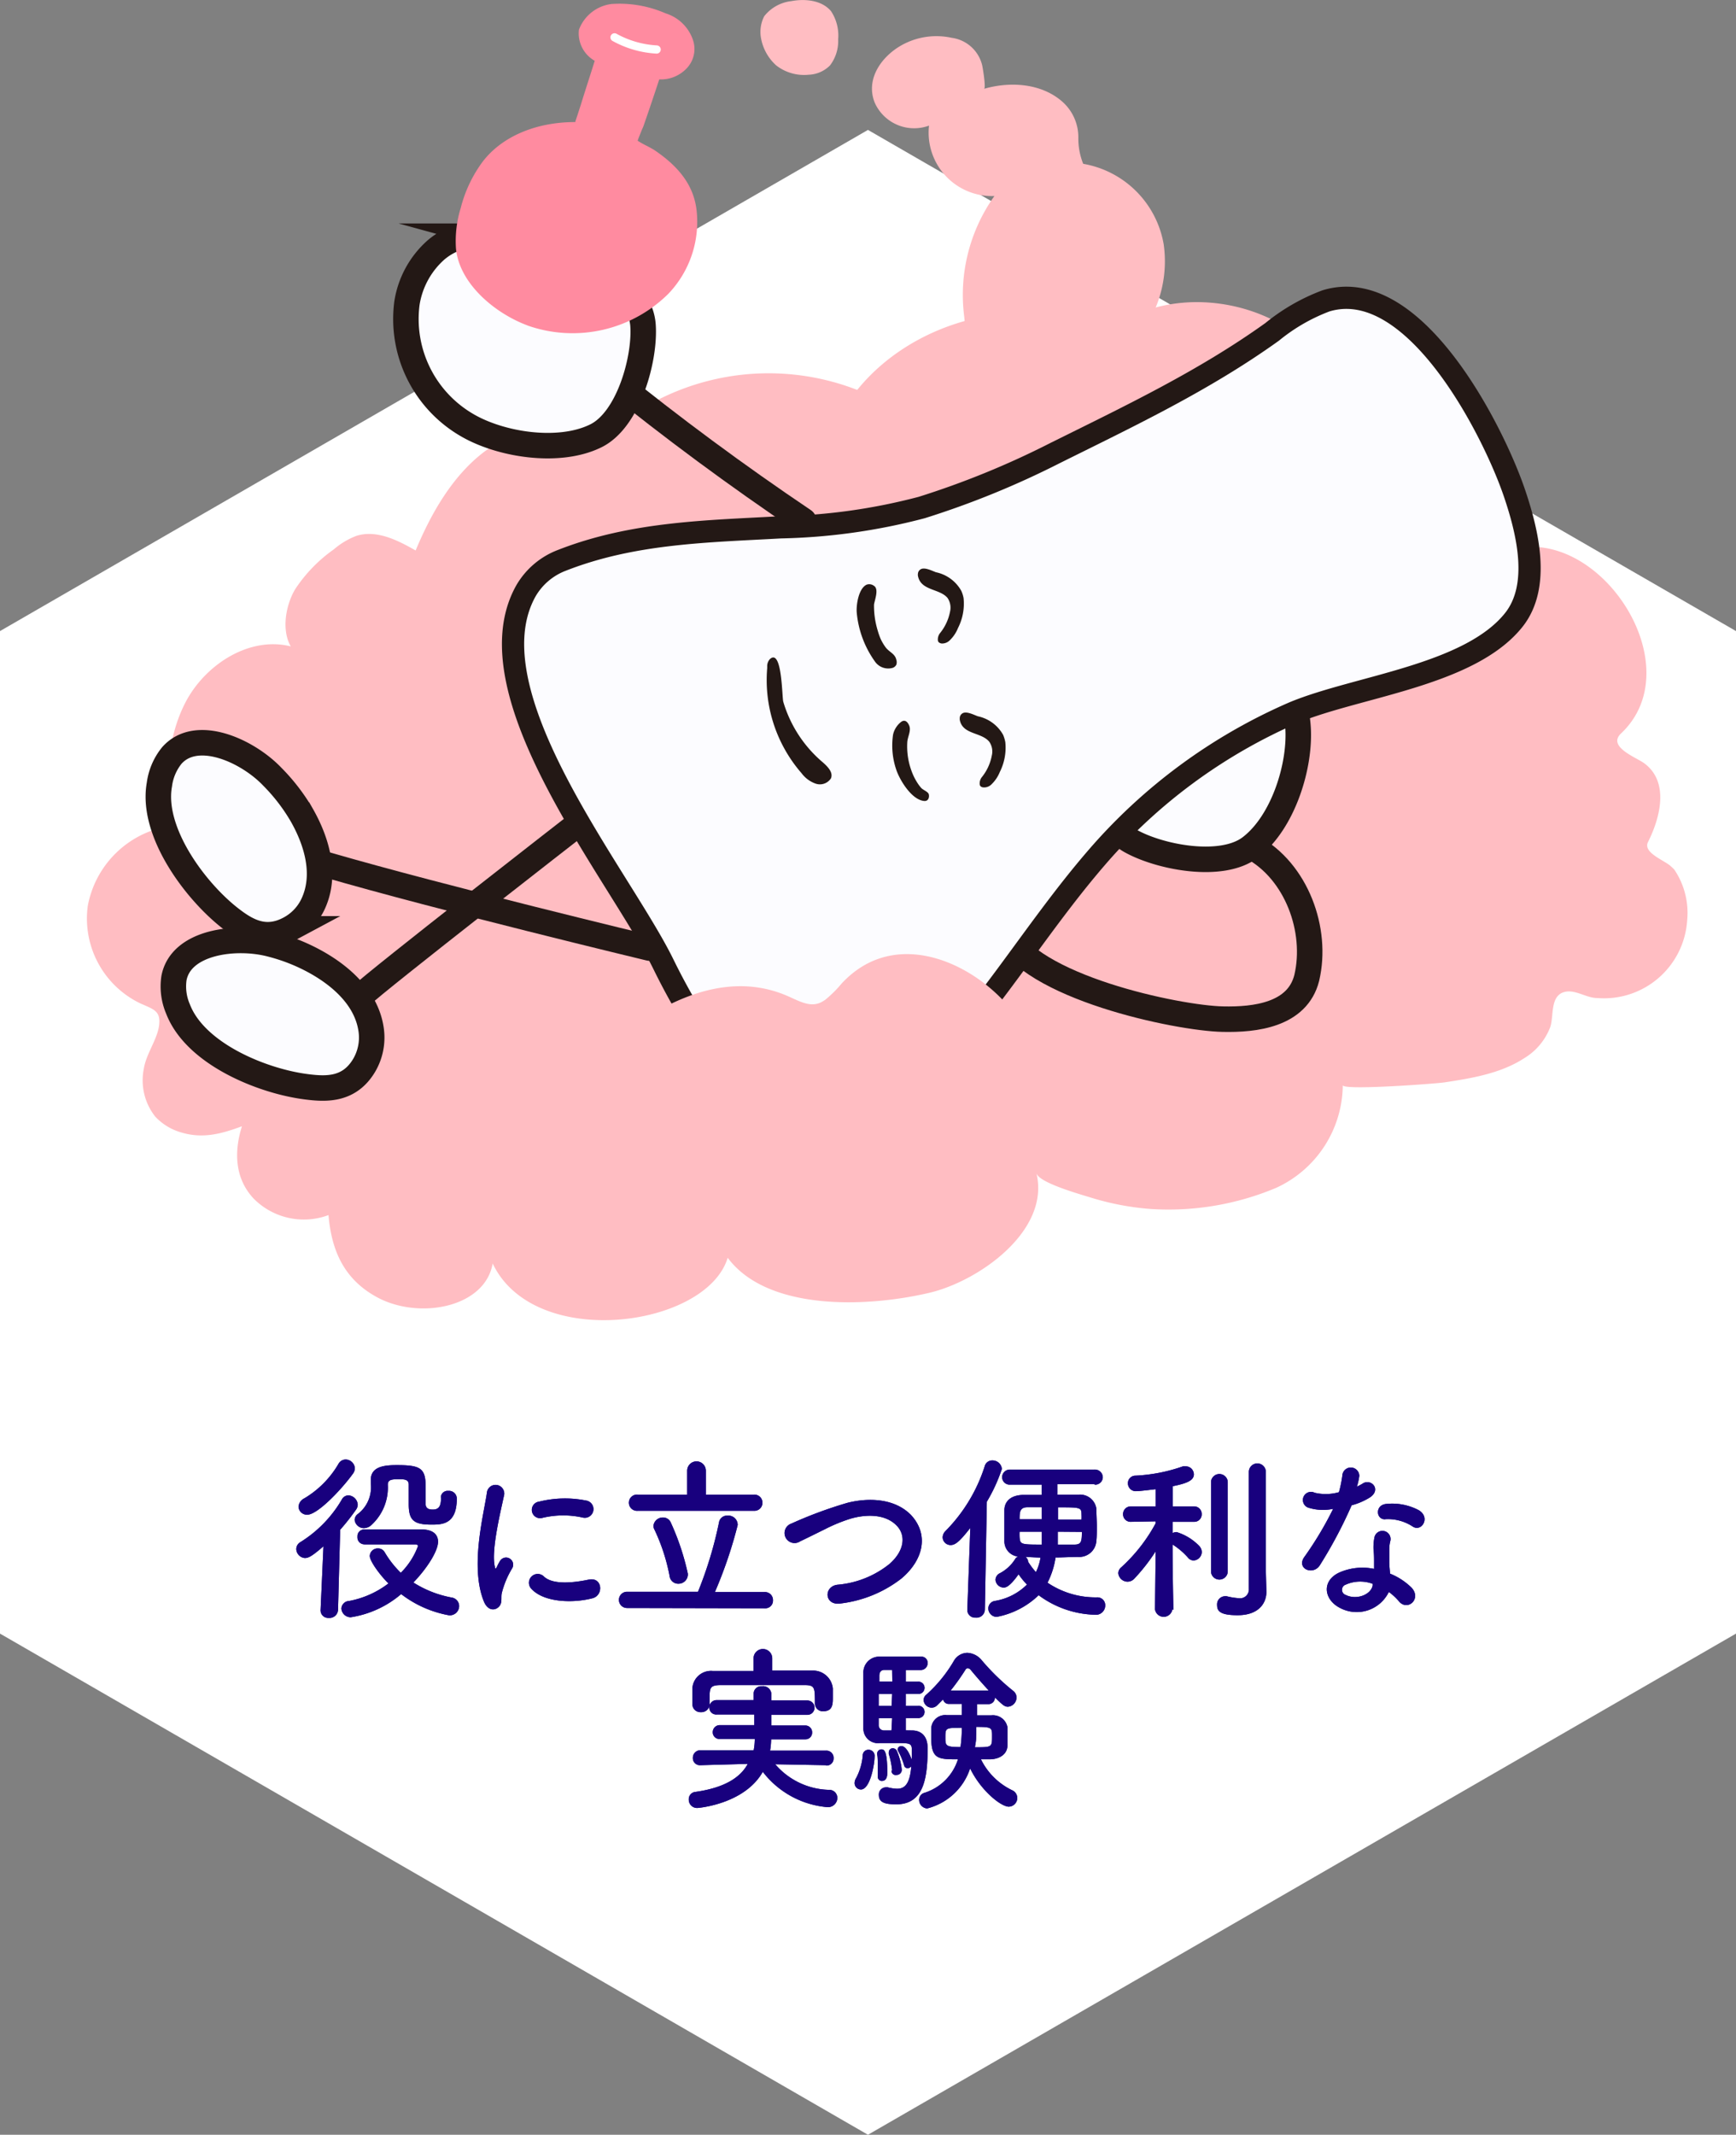 <svg xmlns="http://www.w3.org/2000/svg" viewBox="0 0 185.91 228.57"><rect x="0" y="0" width="185.91" height="228.57" fill="#808080" stroke="none"/><defs><style>.cls-1{fill:#fff;}.cls-2{fill:#ffbdc2;}.cls-3,.cls-5{fill:#fcfcff;}.cls-3,.cls-4,.cls-5{stroke:#231815;stroke-miterlimit:10;}.cls-3,.cls-4{stroke-width:2.73px;}.cls-4,.cls-8{fill:none;stroke-linecap:round;}.cls-5{stroke-width:2.38px;}.cls-6{fill:#231815;}.cls-7{fill:#ff8ba0;}.cls-8{stroke:#fff;stroke-linejoin:round;stroke-width:0.88px;}.cls-9{fill:#18007e;}</style></defs><g id="レイヤー_2" data-name="レイヤー 2"><g id="イメージ"><polygon class="cls-1" points="185.91 174.91 185.91 67.57 92.95 13.91 0 67.57 0 174.91 92.95 228.57 185.91 174.91"/><path class="cls-2" d="M179.32,93.13a8.32,8.32,0,0,1,1.36,5.43,8.93,8.93,0,0,1-9.65,8.3c-1.11,0-2.28-.9-3.4-.67-1.68.35-1.2,2.6-1.62,3.8a6.66,6.66,0,0,1-2.76,3.3c-2.51,1.64-5.64,2.16-8.55,2.6-.92.14-10.93.89-10.9.3a12.21,12.21,0,0,1-7.15,11,29.75,29.75,0,0,1-13.37,2.26,29,29,0,0,1-6.45-1.22c-.94-.3-5.58-1.57-5.84-2.62,1.51,6.16-6.17,11.58-11.5,12.82-7,1.63-17.39,1.85-21.56-3.76-2.27,7.47-20.72,10-25.17.61-.82,4.77-8,6.08-12.5,3.55-3.41-1.9-4.76-4.92-5.08-8.73a7.56,7.56,0,0,1-8-1.75c-2.06-2.18-2.12-5.06-1.27-7.76-2.13.79-4.13,1.35-6.4.69a6.08,6.08,0,0,1-2.89-1.73,6.26,6.26,0,0,1-1.22-5.11c.25-1.61,1.46-3.16,1.64-4.68s-.58-1.69-2-2.32A10.08,10.08,0,0,1,9.4,97,10.62,10.62,0,0,1,18,88.47c-.24-4.48-.23-9.23,1.86-13.26s6.82-7.12,11.28-6c-1-1.72-.56-4.36.45-6.09a15.89,15.89,0,0,1,4.16-4.3,8.13,8.13,0,0,1,2.43-1.45c2.16-.67,4.4.47,6.33,1.57,1.61-3.86,3.84-7.83,7.18-10.44s8.67-3.3,11.67-.4A26.15,26.15,0,0,1,91.8,41.75c6.22-7.69,18-10.5,27-6.43,7.7-5.79,20.53-2.73,24.41,5.84,3.16-1.64,7.26-.77,9.9,1.53a14,14,0,0,1,4.32,9.2c.16,1.53.19,3.17,1.07,4.43s1.91,2.92,3.28,2.54c9.53-2.65,19.46,12.46,11.82,19.67-1.5,1.41,1.58,2.55,2.45,3.17,2.76,2,1.74,5.86.44,8.45-.6,1.18,1.87,2,2.47,2.63A3.59,3.59,0,0,1,179.32,93.13Z"/><path class="cls-3" d="M121,90c-1.47-.86-2.72-2.71-1.87-4.18.57-1,1.86-1.34,2.57-2.24,1.28-1.59.24-3.91-.68-5.73-1-2-1.84-4.25-1.41-6.45a6.91,6.91,0,0,1,4.08-4.84,9.47,9.47,0,0,1,6.45-.24A13.15,13.15,0,0,1,139,77.76c.32,4.17-1.57,10.25-5.06,12.94C130.85,93.11,124.11,91.78,121,90Z"/><path class="cls-4" d="M107.56,99.63c2.58,6.06,18.56,9.39,23.38,9.49,3.48.08,8-.45,9-4.41,1.21-5.13-1.1-11.43-5.84-14"/><path class="cls-5" d="M83.6,56.46C75.75,56.9,67.8,57,60.16,60a7.54,7.54,0,0,0-3.83,3.25c-6.19,11,10.08,30.52,14.72,40,5.4,11,15.15,24.36,27.12,12.62,7.39-7.24,12.53-16.23,19.23-24a58.6,58.6,0,0,1,21.16-15.58c6.73-2.8,18.73-3.94,23.51-9.86,3-3.7,1.47-9.64.11-13.65-2.26-6.65-10.72-23.43-20.17-20.57a20.43,20.43,0,0,0-5.77,3.32c-7.34,5.26-15.24,9-23.29,13a92.66,92.66,0,0,1-14.24,5.81A64.11,64.11,0,0,1,83.6,56.46Z"/><path class="cls-6" d="M98.3,61.64a.58.58,0,0,1,0-.19.6.6,0,0,1,.34-.52c.43-.2,1.16.18,1.59.34a4.06,4.06,0,0,1,2.72,2,3.29,3.29,0,0,1,.24.77,5.75,5.75,0,0,1-.6,3.21,3.74,3.74,0,0,1-.86,1.29,1.16,1.16,0,0,1-.89.36.66.66,0,0,1-.27-.1.34.34,0,0,1-.13-.22,1.1,1.1,0,0,1,.21-.77,5.2,5.2,0,0,0,1.09-2.32,1.85,1.85,0,0,0-.27-1.47C100.62,63,98.59,63.27,98.3,61.64Z"/><path class="cls-6" d="M102.78,77.06a1.37,1.37,0,0,1,0-.19.61.61,0,0,1,.34-.52c.43-.2,1.16.18,1.59.34a4.06,4.06,0,0,1,2.72,2,3.82,3.82,0,0,1,.23.77,5.78,5.78,0,0,1-.59,3.2,3.79,3.79,0,0,1-.86,1.29,1.12,1.12,0,0,1-.88.36.55.55,0,0,1-.28-.09.34.34,0,0,1-.13-.22,1.09,1.09,0,0,1,.21-.77,5.18,5.18,0,0,0,1.08-2.32,1.84,1.84,0,0,0-.26-1.48C105.1,78.37,103.07,78.68,102.78,77.06Z"/><path class="cls-6" d="M94.31,68.41a5.2,5.2,0,0,0,.54.91c.4.52,1,.67,1.14,1.33a.84.84,0,0,1,0,.52.7.7,0,0,1-.37.33,1.73,1.73,0,0,1-1.95-.71,10.66,10.66,0,0,1-1.92-5.19c-.07-.79.18-2.59,1.06-3a.83.83,0,0,1,.79.13c.55.34.06,1.55,0,2A9,9,0,0,0,94,67.53,7.13,7.13,0,0,0,94.31,68.41Z"/><path class="cls-6" d="M98.64,84.35c.19.23.74.41.82.68s0,.78-.5.73c-1.35-.13-2.64-2.28-3-3.41a8,8,0,0,1-.32-3.7,2.39,2.39,0,0,1,.88-1.37c.39-.26.67,0,.84.39.25.57-.18,1.23-.2,1.83a7.6,7.6,0,0,0,.44,3,6.29,6.29,0,0,0,.71,1.42A4.34,4.34,0,0,0,98.64,84.35Z"/><path class="cls-6" d="M82.16,71.53l0-.22a1.11,1.11,0,0,1,.29-.74c1.31-1.19,1.29,4.06,1.43,4.56a13.5,13.5,0,0,0,4.23,6.49c.54.47,1.15,1.1.87,1.73a1.41,1.41,0,0,1-1.67.54,3.19,3.19,0,0,1-1.46-1.09A15.2,15.2,0,0,1,82.16,71.53Z"/><path class="cls-3" d="M18.63,104.73a6.12,6.12,0,0,0,.44,3.32c1.85,4.79,9,7.71,13.73,8.31,2.22.29,4.62.34,6.19-2.28a5.87,5.87,0,0,0,.78-3.64c-.39-3.39-3.1-5.87-6-7.47A20.12,20.12,0,0,0,29,101.09C25.28,100.11,19.37,100.82,18.63,104.73Z"/><path class="cls-3" d="M18.41,80.88A6.21,6.21,0,0,0,17.07,84c-.9,5,3.74,11.26,7.45,14.21,1.76,1.39,3.79,2.68,6.48,1.24a5.78,5.78,0,0,0,2.55-2.71c1.42-3.1.39-6.62-1.23-9.47a20.41,20.41,0,0,0-3.14-4.09C26.5,80.36,21.06,77.91,18.41,80.88Z"/><path class="cls-4" d="M38.68,106.61c1.69-1.65,23-18.21,23-18.21"/><path class="cls-4" d="M69.55,101.51s-22.27-5.35-34.63-8.94"/><path class="cls-4" d="M86.07,55.75Q75.33,48.52,65.25,40.36"/><path class="cls-3" d="M68.86,34.81c-.12-1.69-1.22-3.64-2.92-3.53-1.14.07-2,1.06-3.14,1.31-2,.43-3.61-1.53-4.84-3.17-1.34-1.79-3-3.54-5.15-4.13a6.92,6.92,0,0,0-6.15,1.5,9.56,9.56,0,0,0-3.08,5.67,13.13,13.13,0,0,0,6.34,13c3.59,2.15,9.87,3.16,13.84,1.23C67.31,45,69.12,38.38,68.86,34.81Z"/><path class="cls-7" d="M74.59,22.45c-.31-2.49-1.74-4.51-4.51-6.38-.19-.12-.47-.27-.79-.44a9.79,9.79,0,0,1-1-.56c.08-.28.29-.76.38-1s.19-.42.24-.57q.87-2.5,1.69-5a3.79,3.79,0,0,0,3-1.25,3,3,0,0,0,.6-3,4.49,4.49,0,0,0-2.92-2.82,12.32,12.32,0,0,0-5.81-1A4.29,4.29,0,0,0,62,3.18a3.37,3.37,0,0,0,1.69,3.33c-.48,1.55-1,3.11-1.47,4.65l-.14.43c-.15.47-.3.93-.46,1.4l0,.08h-.22c-4.12.05-7.65,1.58-9.68,4.2a14.17,14.17,0,0,0-2.38,5,12,12,0,0,0-.51,4.36c.38,3.76,4.15,6.86,7.49,8.15l.25.1a14.56,14.56,0,0,0,15-3.42A11.14,11.14,0,0,0,74.59,22.45Z"/><path class="cls-8" d="M65.81,4A10.51,10.51,0,0,0,70.32,5.3"/><path class="cls-2" d="M81.84,1.74A4.31,4.31,0,0,1,84.75.12C86.18-.15,88,0,89,1.2a4.73,4.73,0,0,1,.76,3A4.31,4.31,0,0,1,88.89,7a3.37,3.37,0,0,1-2.27,1,4.86,4.86,0,0,1-3.5-1,5.15,5.15,0,0,1-1.61-2.85A3.69,3.69,0,0,1,81.84,1.74Z"/><path class="cls-2" d="M96.14,5.09c-2,1.31-3.39,3.57-2.47,5.89a4.62,4.62,0,0,0,5.82,2.47,6.79,6.79,0,0,0,7,7.54,18.27,18.27,0,0,0-3.23,12.92,9.06,9.06,0,0,0,2.26,5.29c1.87,1.89,4.8,2.34,7.44,1.95a14.48,14.48,0,0,0,7.2-3.3,12.91,12.91,0,0,0,4.46-11.69A10.56,10.56,0,0,0,116,17.54a7.27,7.27,0,0,1-.52-2.79,5.08,5.08,0,0,0-1.6-3.76c-2.16-2-5.5-2.34-8.5-1.48.23-.06-.14-2.31-.21-2.57a3.88,3.88,0,0,0-3.25-2.89A7.65,7.65,0,0,0,96.14,5.09Z"/><path class="cls-2" d="M88.14,107.2l.22-.14a12.42,12.42,0,0,0,1.75-1.73c5.8-6.28,14.4-2.15,18.36,3a8.82,8.82,0,0,1,2,5.37c0,2.55-4.41,3-5.85,4.27a20.94,20.94,0,0,1-4.5,2.94,60,60,0,0,1-21.37,6.49c-3.42.35-16.85,2.85-18.61-3.23-1.82-6.33,3.53-11.37,7.26-14,5.26-3.77,11.37-6.14,17.29-3.37C85.88,107.34,87,107.91,88.14,107.2Z"/></g><g id="テキスト"><path class="cls-9" d="M34.64,165.56c-1.23,1.07-1.61,1.26-2,1.26a1,1,0,0,1-.91-.95.86.86,0,0,1,.45-.76,13.2,13.2,0,0,0,4.43-4.56.8.8,0,0,1,.7-.44,1.06,1.06,0,0,1,1,1,.94.94,0,0,1-.17.51,23.71,23.71,0,0,1-1.71,2.17l-.23,8.59a.91.91,0,0,1-1,.85.81.81,0,0,1-.87-.82v0Zm-1.73-3.38a.9.9,0,0,1-.94-.85,1.08,1.08,0,0,1,.62-.9,10.38,10.38,0,0,0,3.65-3.68.89.89,0,0,1,.76-.48,1,1,0,0,1,1,.93,1,1,0,0,1-.19.57C36.56,159.5,34,162.18,32.91,162.18ZM39,165.35a.74.74,0,0,1-.72-.81.72.72,0,0,1,.69-.78c.78,0,1.86,0,3,0s2.28,0,3.17,0c1.33,0,1.77.63,1.77,1.31,0,1-1.16,2.83-2.64,4.37a11.57,11.57,0,0,0,4.1,1.61.93.93,0,0,1,.8.9,1,1,0,0,1-1.08,1,11.85,11.85,0,0,1-5.13-2.27,10.83,10.83,0,0,1-5.4,2.48,1,1,0,0,1-1-.93.85.85,0,0,1,.82-.81,10,10,0,0,0,4.22-1.88c-.84-.82-2-2.36-2-2.95a.85.85,0,0,1,.89-.8.8.8,0,0,1,.7.4,10.55,10.55,0,0,0,1.73,2.21,7.91,7.91,0,0,0,1.84-2.85c0-.17-.19-.19-.3-.19H43.06l-4.05,0Zm8.21-5a.72.72,0,0,1,.8-.72.83.83,0,0,1,.91.82c0,2.79-1.61,2.79-2.72,2.79-1.91,0-2.43-.48-2.43-2.19,0-.7,0-1.54,0-2.1s-.49-.57-1.08-.57c-.8,0-1.16.07-1.16.6a5.43,5.43,0,0,1-1.71,4.26,1.23,1.23,0,0,1-.84.38,1,1,0,0,1-1-.88.81.81,0,0,1,.32-.62,3.59,3.59,0,0,0,1.41-3.27v-.4c0-1.48,1.57-1.58,2.81-1.58,2.49,0,3.06.33,3.06,2.28,0,.61,0,1.14,0,1.68V161c0,.34.13.63.76.63s.89-.32.89-1.26v-.11Z"/><path class="cls-9" d="M51.82,171.47c-1.52-3.74,0-9.36.32-11.63A.93.93,0,1,1,54,160c-.31,1.54-1.45,6-1,7.77,0,.25.13.19.21,0a5.2,5.2,0,0,1,.32-.61.76.76,0,0,1,1.33.74,9.61,9.61,0,0,0-1.12,2.66c-.12.51.11,1.1-.36,1.52S52.2,172.4,51.82,171.47Zm5.09-1.35a.94.94,0,0,1,1.35-1.31c1,.93,3.31.63,4.79.32s1.63,1.7.38,2C61.39,171.66,58.28,171.6,56.91,170.12ZM58,162.54a.89.89,0,1,1-.26-1.76,11.46,11.46,0,0,1,5-.12.93.93,0,1,1-.32,1.83A9.55,9.55,0,0,0,58,162.54Z"/><path class="cls-9" d="M67.15,172.17a.87.87,0,1,1,0-1.74h7.6A42.33,42.33,0,0,0,77,163a.86.86,0,0,1,.89-.72,1,1,0,0,1,1.11,1,47.28,47.28,0,0,1-2.44,7.18h5.34a.86.86,0,0,1,.88.89.82.82,0,0,1-.88.85Zm1.16-10.41a.87.87,0,1,1,0-1.73l5.28,0,0-2.56a1,1,0,0,1,2,0l0,2.56,5.15,0a.86.86,0,0,1,.91.88.85.85,0,0,1-.91.85Zm3.4,7a20.38,20.38,0,0,0-1.63-5,.81.81,0,0,1-.1-.4,1,1,0,0,1,1-.88.89.89,0,0,1,.86.55,26.74,26.74,0,0,1,1.82,5.46,1,1,0,0,1-1,1.08A.93.93,0,0,1,71.71,168.77Z"/><path class="cls-9" d="M90.05,171.68c-1.76.29-1.89-1.8-.38-2a10.25,10.25,0,0,0,5.59-2.23c1.61-1.42,1.73-3,.86-4-1.22-1.38-3.37-1.34-5.08-.83a17.46,17.46,0,0,0-2.71,1.12c-.86.42-1.71.85-2.64,1.29a1.07,1.07,0,1,1-.94-1.9,45.47,45.47,0,0,1,6-2.22c2.17-.55,5-.53,6.8,1.29,2,2.15,1.29,4.86-1,6.8A13.18,13.18,0,0,1,90.05,171.68Z"/><path class="cls-9" d="M103.91,163.59c-1.16,1.5-1.63,1.84-2.11,1.84a.85.85,0,0,1-.85-.84,1,1,0,0,1,.3-.66,17.34,17.34,0,0,0,4.2-6.93.83.83,0,0,1,.84-.63,1,1,0,0,1,1,.91,17.73,17.73,0,0,1-1.61,3.51l-.21,11.56a.89.89,0,0,1-1,.85.82.82,0,0,1-.88-.82v0Zm13.32-4.68-4,0c0,.41,0,.77,0,1.12.79,0,1.59,0,2.33,0a1.76,1.76,0,0,1,1.85,1.51c0,.53.05,1.21.05,1.88s0,1.16-.05,1.57a1.83,1.83,0,0,1-1.94,1.71c-.78,0-1.62.06-2.43.06a8.77,8.77,0,0,1-.86,2.7,9.19,9.19,0,0,0,5.3,1.57.84.84,0,0,1,.88.86,1,1,0,0,1-1.13,1,10.55,10.55,0,0,1-6-2.09,8.8,8.8,0,0,1-4.5,2.32.91.91,0,0,1-.89-.92.82.82,0,0,1,.72-.79,6.32,6.32,0,0,0,3.42-1.75,8.19,8.19,0,0,1-.9-1.1c-.95,1.33-1.36,1.42-1.59,1.42a.89.89,0,0,1-.88-.83.8.8,0,0,1,.48-.71,4.32,4.32,0,0,0,1.63-1.52.57.57,0,0,1,.31-.26,1.64,1.64,0,0,1-1.47-1.6c0-.51,0-1.14,0-1.75s0-1.19,0-1.61c0-.78.5-1.6,2-1.64.61,0,1.29,0,2,0l0-1.1h-3.38a.8.8,0,0,1-.86-.79.82.82,0,0,1,.87-.82h9a.84.84,0,0,1,.91.82.81.81,0,0,1-.89.79Zm-5.66,2.47c-.54,0-1,0-1.52,0-.86,0-.86.55-.86,1.29h2.38ZM109.19,164a5.35,5.35,0,0,0,0,.6c.06.76.15.78,2.38.78,0-.34,0-.68,0-1V164Zm.63,2.71a.61.61,0,0,1,.28.5,7.79,7.79,0,0,0,.84,1.12,5.75,5.75,0,0,0,.49-1.56C110.86,166.76,110.31,166.72,109.82,166.7Zm3.46-2.71c0,.45,0,.91,0,1.38.61,0,1.21,0,1.78,0,.73,0,.8-.32.8-1.36Zm2.54-1.3a4.7,4.7,0,0,0,0-.55c0-.76-.15-.76-2.52-.76v1.31Z"/><path class="cls-9" d="M125.55,172.31a.94.94,0,0,1-1.86,0v0l.07-6.21A19.9,19.9,0,0,1,121.5,169a1,1,0,0,1-.74.35,1,1,0,0,1-1-.9.83.83,0,0,1,.32-.64,17.74,17.74,0,0,0,3.68-4.71l0-.21-2.65.05h0a.8.8,0,0,1-.84-.81.82.82,0,0,1,.86-.84h2.64l0-1.84c-.08,0-1.69.21-2.07.21a.84.84,0,0,1-.91-.84.8.8,0,0,1,.81-.82,17.86,17.86,0,0,0,5.09-1,1.12,1.12,0,0,1,.31,0,.87.87,0,0,1,.85.87c0,.72-1,1-2.26,1.26,0,.43,0,1.23,0,2.16h2.25a.81.81,0,0,1,.85.84.79.79,0,0,1-.84.81h0l-2.28,0v1.21a.92.92,0,0,1,.43-.11,5.68,5.68,0,0,1,2.42,1.48,1,1,0,0,1,.28.65.93.93,0,0,1-.87.91.8.8,0,0,1-.63-.33,7.61,7.61,0,0,0-1.63-1.38c0,2.87.09,7,.09,7Zm4.14-13.68a.9.9,0,0,1,1.79,0v9.69a.9.9,0,0,1-1.79,0Zm5.93,11.82v0c0,1.14-.76,2.49-3.08,2.49-1.84,0-2.2-.42-2.2-1.08a.87.87,0,0,1,.82-.95.68.68,0,0,1,.2,0,7.07,7.07,0,0,0,1.3.21.94.94,0,0,0,1.08-1c0-.7,0-6,0-9.52v-3a.91.91,0,0,1,1.82,0v10.53Z"/><path class="cls-9" d="M140.23,161.46a.87.87,0,1,1,.56-1.63,5.13,5.13,0,0,0,2.6-.06,13,13,0,0,0,.38-1.92.91.91,0,0,1,1.8.17,6.63,6.63,0,0,1-.26,1.16,6.54,6.54,0,0,0,.6-.32c.86-.61,2.06.57.84,1.44a7,7,0,0,1-2,.87,48.5,48.5,0,0,1-3.4,6.41c-.71,1.14-2.53.4-1.69-.84a37.28,37.28,0,0,0,3.11-5.19A5.2,5.2,0,0,1,140.23,161.46Zm3.27,10.7c-1.76-.9-2-2.95,0-3.82a6.15,6.15,0,0,1,3.65-.36v-.67c0-.47,0-.95-.06-1.42a5.45,5.45,0,0,1,.1-1.28.87.87,0,0,1,1.71.35,3.54,3.54,0,0,0-.12.89c0,.43,0,.91,0,1.46,0,.36.06.76.08,1.18a7,7,0,0,1,2.32,1.52c1.08,1.2-.46,2.54-1.37,1.44a6.14,6.14,0,0,0-1.08-1A3.82,3.82,0,0,1,143.5,172.16Zm.61-2.49a.58.58,0,0,0,0,1.1c1.14.57,2.68,0,2.89-1,0-.06,0-.13,0-.19A3.82,3.82,0,0,0,144.11,169.67Zm4.24-7c-1,.05-1.12-1.52.09-1.64a6.07,6.07,0,0,1,3.5.67c1.29.78.3,2.35-.63,1.76A4.84,4.84,0,0,0,148.35,162.66Z"/><path class="cls-9" d="M88.43,189l-5.41-.1a7.83,7.83,0,0,0,5.76,2.74.86.86,0,0,1,.89.85,1,1,0,0,1-1.07,1,9.75,9.75,0,0,1-6.91-3.78c-2,3.51-7,3.87-7,3.87a.89.89,0,0,1-.93-.91.78.78,0,0,1,.72-.81c3.08-.44,4.79-1.51,5.6-3L75,189h0a.75.75,0,0,1-.8-.78.8.8,0,0,1,.82-.82l5.69,0a6.13,6.13,0,0,0,.12-1.21H77.11a.71.71,0,0,1-.78-.72.75.75,0,0,1,.78-.76l3.67,0c0-.38,0-.76,0-1.14l-4,0a.74.74,0,0,1-.82-.74.78.78,0,0,1,.82-.8l3.93,0c0-.25,0-.49,0-.74v0a.8.8,0,0,1,.89-.74.88.88,0,0,1,1,.76c0,.25,0,.49,0,.76l3.86,0a.77.77,0,1,1,0,1.54l-3.86,0c0,.38,0,.78,0,1.14l3.63,0a.72.72,0,0,1,.74.74.71.71,0,0,1-.74.74H82.58a7.89,7.89,0,0,1-.11,1.21l6,0a.77.77,0,0,1,.8.82.75.75,0,0,1-.78.78ZM82.7,178.87c1.48,0,2.94,0,4.38,0a2.12,2.12,0,0,1,2.11,1.92c0,.28,0,.63,0,.95,0,.68,0,1.48-1,1.48a.83.83,0,0,1-.92-.8v0c0-1.79,0-2-1.19-2-1.5,0-3.25,0-4.94,0-1.39,0-2.74,0-3.9,0s-1.19.29-1.25,1v1.08a.87.87,0,0,1-.93.82.85.85,0,0,1-.91-.86c0-.24,0-.53,0-.81s0-.61,0-.92a2,2,0,0,1,2.18-1.82c1.45,0,2.91,0,4.37,0v-1.35a1,1,0,0,1,2,0Z"/><path class="cls-9" d="M91.52,190.9a1,1,0,0,1,.17-.53,6.37,6.37,0,0,0,.7-2.38.6.6,0,0,1,.59-.64.65.65,0,0,1,.68.74c0,.78-.47,3.51-1.46,3.51A.68.68,0,0,1,91.52,190.9Zm6.15-5.62c.32,0,1.67.05,1.67,1.91,0,3.29-.45,6-3.36,6-1.23,0-1.86-.21-1.86-1a.76.76,0,0,1,.74-.82.82.82,0,0,1,.21,0,4.33,4.33,0,0,0,1,.15c.73,0,1.37-.38,1.52-2.41a.49.49,0,0,1-.4.21.39.39,0,0,1-.38-.34,7.06,7.06,0,0,0-.62-1.48.45.45,0,0,1-.06-.21.38.38,0,0,1,.42-.33c.59,0,1.06,1.35,1.1,1.49,0-.4,0-.76,0-1,0-.74-.1-.82-1.44-.82l-2,0a1.56,1.56,0,0,1-1.75-1.59c0-.75,0-1.9,0-3s0-2.27,0-2.89a1.69,1.69,0,0,1,1.75-1.77c.53,0,1.65,0,2.68,0,.74,0,1.44,0,1.82,0a.65.65,0,0,1,.63.69.73.73,0,0,1-.72.74H97v1.25h1.27a.66.66,0,1,1,0,1.31H97v1.27h1.27a.66.66,0,1,1,0,1.31H97v1.32ZM94,190.2v-.08c0-.29,0-.61,0-.91,0-.57,0-1.1-.06-1.33v-.08a.45.45,0,0,1,.44-.49c.26,0,.64,0,.64,2.45,0,.28,0,.93-.61.93A.45.45,0,0,1,94,190.2Zm1.54-11.4-.84,0c-.28,0-.51.15-.53.6,0,.18,0,.4,0,.65h1.39Zm0,2.58H94.1v1.27h1.39Zm0,2.58H94.1c0,.27,0,.52,0,.73a.56.56,0,0,0,.59.59h.78Zm0,5.63a8.61,8.61,0,0,0-.36-1.79.72.72,0,0,1,0-.19.42.42,0,0,1,.44-.42.49.49,0,0,1,.45.33,6.92,6.92,0,0,1,.5,1.95.54.54,0,0,1-.54.57A.45.45,0,0,1,95.47,189.59Zm9.1-7.13v1.2c.53,0,1.06,0,1.52,0a1.58,1.58,0,0,1,1.73,1.27c0,.29,0,.67,0,1.05s0,.62,0,.89c0,.85-.7,1.46-1.84,1.5-.3,0-.66,0-1,0a7.19,7.19,0,0,0,3.36,3.32.91.91,0,0,1,.53.8.93.93,0,0,1-.91.95c-.84,0-3-1.73-4.14-4.1a6.51,6.51,0,0,1-4.6,4.29.92.92,0,0,1-.86-.91.77.77,0,0,1,.57-.76,5.49,5.49,0,0,0,3.59-3.59c-2.09,0-2.86,0-2.86-2.3,0-.38,0-.76,0-1.06a1.5,1.5,0,0,1,1.66-1.37c.49,0,1,0,1.61,0v-1.2H101.6a.6.6,0,0,1-.6-.49l-.63.63a.83.83,0,0,1-.61.26.87.87,0,0,1-.85-.81.75.75,0,0,1,.3-.59,14.92,14.92,0,0,0,2.93-3.59,1.69,1.69,0,0,1,1.44-.88,2.12,2.12,0,0,1,1.56.8,24.17,24.17,0,0,0,3.36,3.27.9.9,0,0,1,.36.7,1,1,0,0,1-.91,1c-.38,0-.55-.17-1.41-1v0a.68.68,0,0,1-.66.72ZM101.24,186c0,.91,0,1.06,1.62,1.06A14.36,14.36,0,0,0,103,185C101.28,185,101.24,185,101.24,186Zm4.64-5c-.72-.78-1.41-1.58-1.94-2.22a.38.38,0,0,0-.3-.15.25.25,0,0,0-.25.15,24.23,24.23,0,0,1-1.58,2.22Zm-1.35,5.13c0,.3-.08.63-.12.95,1.81,0,1.83,0,1.83-1.18,0-.91,0-1-1.69-1C104.55,185.54,104.53,186,104.53,186.15Z"/><path class="cls-9" d="M34.64,165.56c-1.23,1.07-1.61,1.26-2,1.26a1,1,0,0,1-.91-.95.86.86,0,0,1,.45-.76,13.2,13.2,0,0,0,4.43-4.56.8.8,0,0,1,.7-.44,1.06,1.06,0,0,1,1,1,.94.94,0,0,1-.17.51,23.71,23.71,0,0,1-1.71,2.17l-.23,8.59a.91.91,0,0,1-1,.85.81.81,0,0,1-.87-.82v0Zm-1.73-3.38a.9.9,0,0,1-.94-.85,1.08,1.08,0,0,1,.62-.9,10.38,10.38,0,0,0,3.65-3.68.89.89,0,0,1,.76-.48,1,1,0,0,1,1,.93,1,1,0,0,1-.19.57C36.56,159.5,34,162.18,32.91,162.18ZM39,165.35a.74.74,0,0,1-.72-.81.72.72,0,0,1,.69-.78c.78,0,1.86,0,3,0s2.28,0,3.17,0c1.33,0,1.77.63,1.77,1.31,0,1-1.16,2.83-2.64,4.37a11.57,11.57,0,0,0,4.1,1.61.93.93,0,0,1,.8.9,1,1,0,0,1-1.08,1,11.85,11.85,0,0,1-5.13-2.27,10.83,10.83,0,0,1-5.4,2.48,1,1,0,0,1-1-.93.85.85,0,0,1,.82-.81,10,10,0,0,0,4.22-1.88c-.84-.82-2-2.36-2-2.95a.85.85,0,0,1,.89-.8.8.8,0,0,1,.7.4,10.55,10.55,0,0,0,1.73,2.21,7.91,7.91,0,0,0,1.84-2.85c0-.17-.19-.19-.3-.19H43.06l-4.05,0Zm8.21-5a.72.72,0,0,1,.8-.72.83.83,0,0,1,.91.82c0,2.79-1.61,2.79-2.72,2.79-1.91,0-2.43-.48-2.43-2.19,0-.7,0-1.54,0-2.1s-.49-.57-1.08-.57c-.8,0-1.16.07-1.16.6a5.43,5.43,0,0,1-1.71,4.26,1.23,1.23,0,0,1-.84.38,1,1,0,0,1-1-.88.81.81,0,0,1,.32-.62,3.59,3.59,0,0,0,1.41-3.27v-.4c0-1.48,1.57-1.58,2.81-1.58,2.49,0,3.06.33,3.06,2.28,0,.61,0,1.14,0,1.68V161c0,.34.13.63.76.63s.89-.32.89-1.26v-.11Z"/><path class="cls-9" d="M51.82,171.47c-1.52-3.74,0-9.36.32-11.63A.93.93,0,1,1,54,160c-.31,1.54-1.45,6-1,7.77,0,.25.13.19.21,0a5.2,5.2,0,0,1,.32-.61.76.76,0,0,1,1.33.74,9.61,9.61,0,0,0-1.12,2.66c-.12.51.11,1.1-.36,1.52S52.2,172.4,51.82,171.47Zm5.09-1.35a.94.94,0,0,1,1.35-1.31c1,.93,3.31.63,4.79.32s1.63,1.7.38,2C61.39,171.66,58.28,171.6,56.91,170.12ZM58,162.54a.89.89,0,1,1-.26-1.76,11.46,11.46,0,0,1,5-.12.93.93,0,1,1-.32,1.83A9.55,9.55,0,0,0,58,162.54Z"/><path class="cls-9" d="M67.15,172.17a.87.87,0,1,1,0-1.74h7.6A42.33,42.33,0,0,0,77,163a.86.86,0,0,1,.89-.72,1,1,0,0,1,1.11,1,47.28,47.28,0,0,1-2.44,7.18h5.34a.86.86,0,0,1,.88.89.82.82,0,0,1-.88.85Zm1.16-10.41a.87.87,0,1,1,0-1.73l5.28,0,0-2.56a1,1,0,0,1,2,0l0,2.56,5.15,0a.86.86,0,0,1,.91.88.85.85,0,0,1-.91.85Zm3.4,7a20.38,20.38,0,0,0-1.63-5,.81.81,0,0,1-.1-.4,1,1,0,0,1,1-.88.89.89,0,0,1,.86.55,26.74,26.74,0,0,1,1.82,5.46,1,1,0,0,1-1,1.08A.93.93,0,0,1,71.71,168.77Z"/><path class="cls-9" d="M90.05,171.68c-1.76.29-1.89-1.8-.38-2a10.25,10.25,0,0,0,5.59-2.23c1.61-1.42,1.73-3,.86-4-1.22-1.38-3.37-1.34-5.08-.83a17.46,17.46,0,0,0-2.71,1.12c-.86.42-1.71.85-2.64,1.29a1.07,1.07,0,1,1-.94-1.9,45.47,45.47,0,0,1,6-2.22c2.17-.55,5-.53,6.8,1.29,2,2.15,1.29,4.86-1,6.8A13.18,13.18,0,0,1,90.05,171.68Z"/><path class="cls-9" d="M103.91,163.59c-1.16,1.5-1.63,1.84-2.11,1.84a.85.85,0,0,1-.85-.84,1,1,0,0,1,.3-.66,17.34,17.34,0,0,0,4.2-6.93.83.83,0,0,1,.84-.63,1,1,0,0,1,1,.91,17.73,17.73,0,0,1-1.61,3.51l-.21,11.56a.89.89,0,0,1-1,.85.82.82,0,0,1-.88-.82v0Zm13.32-4.68-4,0c0,.41,0,.77,0,1.12.79,0,1.59,0,2.33,0a1.76,1.76,0,0,1,1.85,1.51c0,.53.05,1.21.05,1.88s0,1.16-.05,1.57a1.83,1.83,0,0,1-1.94,1.71c-.78,0-1.62.06-2.43.06a8.77,8.77,0,0,1-.86,2.7,9.19,9.19,0,0,0,5.3,1.57.84.84,0,0,1,.88.86,1,1,0,0,1-1.13,1,10.55,10.55,0,0,1-6-2.09,8.8,8.8,0,0,1-4.5,2.32.91.91,0,0,1-.89-.92.82.82,0,0,1,.72-.79,6.32,6.32,0,0,0,3.42-1.75,8.19,8.19,0,0,1-.9-1.1c-.95,1.33-1.36,1.42-1.59,1.42a.89.89,0,0,1-.88-.83.8.8,0,0,1,.48-.71,4.32,4.32,0,0,0,1.63-1.52.57.57,0,0,1,.31-.26,1.64,1.64,0,0,1-1.47-1.6c0-.51,0-1.14,0-1.75s0-1.19,0-1.61c0-.78.5-1.6,2-1.64.61,0,1.29,0,2,0l0-1.1h-3.38a.8.8,0,0,1-.86-.79.82.82,0,0,1,.87-.82h9a.84.84,0,0,1,.91.82.81.81,0,0,1-.89.79Zm-5.66,2.47c-.54,0-1,0-1.52,0-.86,0-.86.55-.86,1.29h2.38ZM109.19,164a5.35,5.35,0,0,0,0,.6c.06.76.15.78,2.38.78,0-.34,0-.68,0-1V164Zm.63,2.71a.61.61,0,0,1,.28.5,7.79,7.79,0,0,0,.84,1.12,5.75,5.75,0,0,0,.49-1.56C110.86,166.76,110.31,166.72,109.82,166.7Zm3.46-2.71c0,.45,0,.91,0,1.38.61,0,1.21,0,1.78,0,.73,0,.8-.32.8-1.36Zm2.54-1.3a4.7,4.7,0,0,0,0-.55c0-.76-.15-.76-2.52-.76v1.31Z"/><path class="cls-9" d="M125.55,172.31a.94.94,0,0,1-1.86,0v0l.07-6.21A19.9,19.9,0,0,1,121.5,169a1,1,0,0,1-.74.35,1,1,0,0,1-1-.9.83.83,0,0,1,.32-.64,17.74,17.74,0,0,0,3.68-4.71l0-.21-2.65.05h0a.8.8,0,0,1-.84-.81.82.82,0,0,1,.86-.84h2.64l0-1.84c-.08,0-1.69.21-2.07.21a.84.84,0,0,1-.91-.84.8.8,0,0,1,.81-.82,17.86,17.86,0,0,0,5.09-1,1.12,1.12,0,0,1,.31,0,.87.87,0,0,1,.85.87c0,.72-1,1-2.26,1.26,0,.43,0,1.23,0,2.16h2.25a.81.81,0,0,1,.85.84.79.79,0,0,1-.84.81h0l-2.28,0v1.21a.92.92,0,0,1,.43-.11,5.68,5.68,0,0,1,2.42,1.48,1,1,0,0,1,.28.65.93.93,0,0,1-.87.91.8.8,0,0,1-.63-.33,7.61,7.61,0,0,0-1.63-1.38c0,2.87.09,7,.09,7Zm4.14-13.68a.9.9,0,0,1,1.79,0v9.69a.9.9,0,0,1-1.79,0Zm5.93,11.82v0c0,1.14-.76,2.49-3.08,2.49-1.84,0-2.2-.42-2.2-1.08a.87.87,0,0,1,.82-.95.68.68,0,0,1,.2,0,7.07,7.07,0,0,0,1.3.21.94.94,0,0,0,1.08-1c0-.7,0-6,0-9.52v-3a.91.91,0,0,1,1.82,0v10.53Z"/><path class="cls-9" d="M140.23,161.46a.87.87,0,1,1,.56-1.63,5.13,5.13,0,0,0,2.6-.06,13,13,0,0,0,.38-1.92.91.91,0,0,1,1.8.17,6.63,6.63,0,0,1-.26,1.16,6.54,6.54,0,0,0,.6-.32c.86-.61,2.06.57.84,1.44a7,7,0,0,1-2,.87,48.5,48.5,0,0,1-3.4,6.41c-.71,1.14-2.53.4-1.69-.84a37.28,37.28,0,0,0,3.11-5.19A5.2,5.2,0,0,1,140.23,161.46Zm3.27,10.7c-1.76-.9-2-2.95,0-3.82a6.15,6.15,0,0,1,3.65-.36v-.67c0-.47,0-.95-.06-1.42a5.45,5.45,0,0,1,.1-1.28.87.87,0,0,1,1.71.35,3.54,3.54,0,0,0-.12.89c0,.43,0,.91,0,1.46,0,.36.06.76.08,1.18a7,7,0,0,1,2.32,1.52c1.08,1.2-.46,2.54-1.37,1.44a6.14,6.14,0,0,0-1.08-1A3.82,3.82,0,0,1,143.5,172.16Zm.61-2.49a.58.58,0,0,0,0,1.1c1.14.57,2.68,0,2.89-1,0-.06,0-.13,0-.19A3.82,3.82,0,0,0,144.11,169.67Zm4.24-7c-1,.05-1.12-1.52.09-1.64a6.07,6.07,0,0,1,3.5.67c1.29.78.3,2.35-.63,1.76A4.84,4.84,0,0,0,148.35,162.66Z"/><path class="cls-9" d="M88.43,189l-5.41-.1a7.83,7.83,0,0,0,5.76,2.74.86.86,0,0,1,.89.85,1,1,0,0,1-1.07,1,9.75,9.75,0,0,1-6.91-3.78c-2,3.51-7,3.87-7,3.87a.89.89,0,0,1-.93-.91.78.78,0,0,1,.72-.81c3.08-.44,4.79-1.51,5.6-3L75,189h0a.75.75,0,0,1-.8-.78.8.8,0,0,1,.82-.82l5.69,0a6.13,6.13,0,0,0,.12-1.21H77.11a.71.71,0,0,1-.78-.72.75.75,0,0,1,.78-.76l3.67,0c0-.38,0-.76,0-1.14l-4,0a.74.74,0,0,1-.82-.74.78.78,0,0,1,.82-.8l3.93,0c0-.25,0-.49,0-.74v0a.8.8,0,0,1,.89-.74.88.88,0,0,1,1,.76c0,.25,0,.49,0,.76l3.86,0a.77.77,0,1,1,0,1.54l-3.86,0c0,.38,0,.78,0,1.14l3.63,0a.72.72,0,0,1,.74.74.71.71,0,0,1-.74.74H82.58a7.89,7.89,0,0,1-.11,1.21l6,0a.77.77,0,0,1,.8.82.75.75,0,0,1-.78.78ZM82.7,178.87c1.48,0,2.94,0,4.38,0a2.12,2.12,0,0,1,2.11,1.92c0,.28,0,.63,0,.95,0,.68,0,1.48-1,1.48a.83.83,0,0,1-.92-.8v0c0-1.79,0-2-1.19-2-1.5,0-3.25,0-4.94,0-1.39,0-2.74,0-3.9,0s-1.19.29-1.25,1v1.08a.87.87,0,0,1-.93.82.85.85,0,0,1-.91-.86c0-.24,0-.53,0-.81s0-.61,0-.92a2,2,0,0,1,2.18-1.82c1.45,0,2.91,0,4.37,0v-1.35a1,1,0,0,1,2,0Z"/><path class="cls-9" d="M91.52,190.9a1,1,0,0,1,.17-.53,6.37,6.37,0,0,0,.7-2.38.6.6,0,0,1,.59-.64.65.65,0,0,1,.68.74c0,.78-.47,3.51-1.46,3.51A.68.68,0,0,1,91.52,190.9Zm6.15-5.62c.32,0,1.67.05,1.67,1.91,0,3.29-.45,6-3.36,6-1.23,0-1.86-.21-1.86-1a.76.76,0,0,1,.74-.82.82.82,0,0,1,.21,0,4.33,4.33,0,0,0,1,.15c.73,0,1.37-.38,1.52-2.41a.49.49,0,0,1-.4.21.39.39,0,0,1-.38-.34,7.06,7.06,0,0,0-.62-1.48.45.45,0,0,1-.06-.21.38.38,0,0,1,.42-.33c.59,0,1.06,1.35,1.1,1.49,0-.4,0-.76,0-1,0-.74-.1-.82-1.44-.82l-2,0a1.56,1.56,0,0,1-1.75-1.59c0-.75,0-1.9,0-3s0-2.27,0-2.89a1.69,1.69,0,0,1,1.75-1.77c.53,0,1.65,0,2.68,0,.74,0,1.44,0,1.82,0a.65.65,0,0,1,.63.69.73.73,0,0,1-.72.74H97v1.25h1.27a.66.66,0,1,1,0,1.31H97v1.27h1.27a.66.66,0,1,1,0,1.31H97v1.32ZM94,190.2v-.08c0-.29,0-.61,0-.91,0-.57,0-1.1-.06-1.33v-.08a.45.45,0,0,1,.44-.49c.26,0,.64,0,.64,2.45,0,.28,0,.93-.61.93A.45.45,0,0,1,94,190.2Zm1.54-11.4-.84,0c-.28,0-.51.15-.53.6,0,.18,0,.4,0,.65h1.39Zm0,2.58H94.1v1.27h1.39Zm0,2.58H94.1c0,.27,0,.52,0,.73a.56.56,0,0,0,.59.59h.78Zm0,5.63a8.61,8.61,0,0,0-.36-1.79.72.72,0,0,1,0-.19.42.42,0,0,1,.44-.42.49.49,0,0,1,.45.33,6.92,6.92,0,0,1,.5,1.95.54.54,0,0,1-.54.57A.45.45,0,0,1,95.47,189.59Zm9.1-7.13v1.2c.53,0,1.06,0,1.52,0a1.58,1.58,0,0,1,1.73,1.27c0,.29,0,.67,0,1.05s0,.62,0,.89c0,.85-.7,1.46-1.84,1.5-.3,0-.66,0-1,0a7.19,7.19,0,0,0,3.36,3.32.91.91,0,0,1,.53.8.93.93,0,0,1-.91.95c-.84,0-3-1.73-4.14-4.1a6.51,6.51,0,0,1-4.6,4.29.92.92,0,0,1-.86-.91.77.77,0,0,1,.57-.76,5.49,5.49,0,0,0,3.59-3.59c-2.09,0-2.86,0-2.86-2.3,0-.38,0-.76,0-1.06a1.5,1.5,0,0,1,1.66-1.37c.49,0,1,0,1.61,0v-1.2H101.6a.6.6,0,0,1-.6-.49l-.63.63a.83.83,0,0,1-.61.26.87.87,0,0,1-.85-.81.75.75,0,0,1,.3-.59,14.92,14.92,0,0,0,2.93-3.59,1.69,1.69,0,0,1,1.44-.88,2.12,2.12,0,0,1,1.56.8,24.17,24.17,0,0,0,3.36,3.27.9.9,0,0,1,.36.7,1,1,0,0,1-.91,1c-.38,0-.55-.17-1.41-1v0a.68.68,0,0,1-.66.72ZM101.24,186c0,.91,0,1.06,1.62,1.06A14.36,14.36,0,0,0,103,185C101.28,185,101.24,185,101.24,186Zm4.64-5c-.72-.78-1.41-1.58-1.94-2.22a.38.38,0,0,0-.3-.15.25.25,0,0,0-.25.15,24.23,24.23,0,0,1-1.58,2.22Zm-1.35,5.13c0,.3-.08.63-.12.95,1.81,0,1.83,0,1.83-1.18,0-.91,0-1-1.69-1C104.55,185.54,104.53,186,104.53,186.15Z"/></g></g></svg>